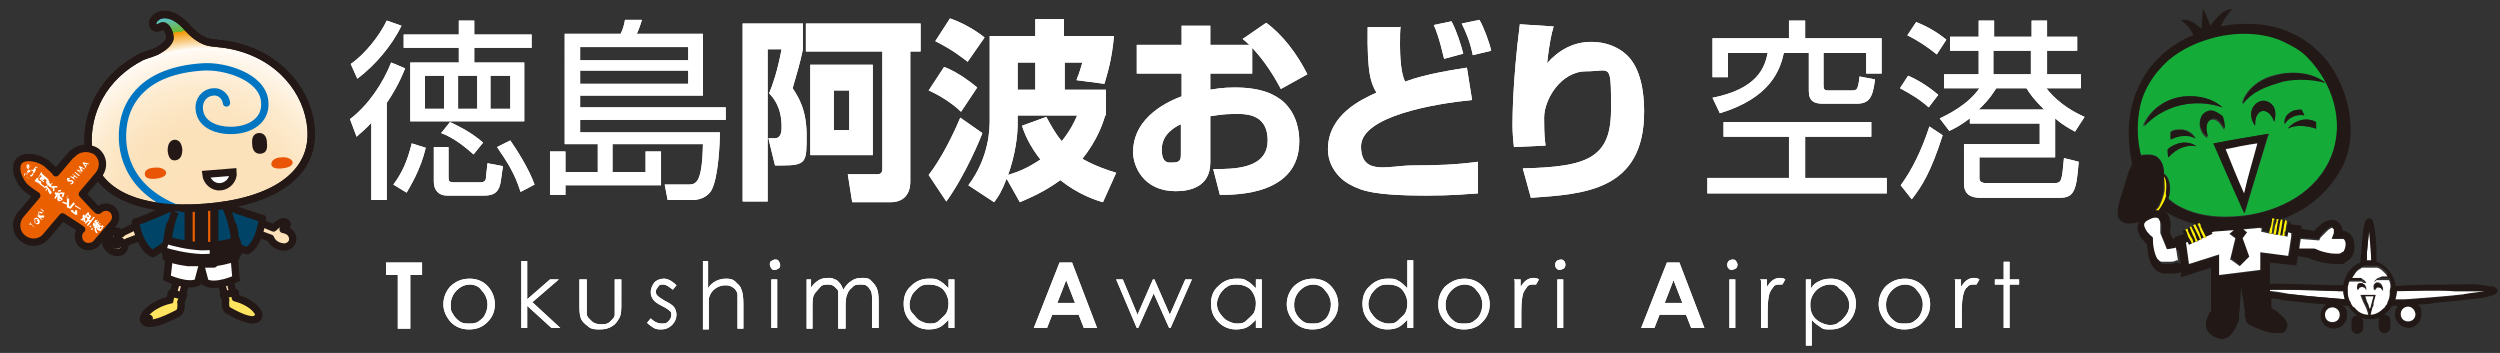 <?xml version="1.0" encoding="UTF-8"?>
<svg id="_レイヤー_1" data-name="レイヤー_1" xmlns="http://www.w3.org/2000/svg" xmlns:xlink="http://www.w3.org/1999/xlink" version="1.1" viewBox="0 0 340 48">
  <rect x="0" y="0" width="340" height="48" fill="#333333" stroke="none"/>
  <!-- Generator: Adobe Illustrator 29.5.1, SVG Export Plug-In . SVG Version: 2.1.0 Build 141)  -->
  <defs>
    <style>
      .st0 {
        fill: #221815;
      }

      .st1, .st2, .st3, .st4, .st5, .st6, .st7, .st8, .st9, .st10, .st11, .st12, .st13, .st14, .st15 {
        stroke: #231815;
      }

      .st1, .st3 {
        fill: #ffe45f;
      }

      .st1, .st5, .st12 {
        stroke-miterlimit: 10;
      }

      .st16 {
        fill: #e95504;
      }

      .st2 {
        fill: #004567;
      }

      .st2, .st3, .st4, .st6, .st7, .st8, .st17, .st9, .st10, .st11, .st13, .st14, .st15 {
        stroke-linecap: round;
      }

      .st2, .st3, .st4, .st6, .st8, .st17, .st9, .st10, .st11, .st18, .st13, .st14, .st15 {
        stroke-linejoin: round;
      }

      .st19 {
        fill: #14ab39;
      }

      .st20 {
        isolation: isolate;
      }

      .st4 {
        fill: #a97433;
        stroke-width: 1px;
      }

      .st5, .st8, .st17, .st11, .st18 {
        fill: none;
      }

      .st6 {
        fill: #ea6000;
      }

      .st7, .st21, .st12, .st14 {
        fill: #fff;
      }

      .st22, .st10 {
        fill: #231815;
      }

      .st17 {
        stroke: #0075c1;
      }

      .st9 {
        fill: url(#_名称未設定グラデーション);
      }

      .st11 {
        stroke-width: 1px;
      }

      .st18 {
        stroke: #fff;
        stroke-dasharray: 5.8;
        stroke-width: .5px;
      }

      .st23 {
        fill: #fff100;
      }

      .st13 {
        fill: #f9cd9c;
      }

      .st14 {
        stroke-width: 1.9px;
      }

      .st15 {
        fill: #fce1b9;
      }
    </style>
    <radialGradient id="_名称未設定グラデーション" data-name="名称未設定グラデーション" cx="391.6" cy="1204.2" fx="391.6" fy="1204.2" r="26.5" gradientTransform="translate(323.8 -1203.3) rotate(175.5) scale(1 -1)" gradientUnits="userSpaceOnUse">
      <stop offset="0" stop-color="#fce1b9"/>
      <stop offset=".4" stop-color="#fce2bb"/>
      <stop offset=".5" stop-color="#fce5c2"/>
      <stop offset=".6" stop-color="#fdeacd"/>
      <stop offset=".7" stop-color="#fef1de"/>
      <stop offset=".8" stop-color="#fffaf4"/>
      <stop offset=".8" stop-color="#fff"/>
      <stop offset=".9" stop-color="#f29600"/>
      <stop offset=".9" stop-color="#fff000"/>
      <stop offset=".9" stop-color="#6fb92c"/>
      <stop offset="1" stop-color="#54c2f0"/>
      <stop offset="1" stop-color="#914897"/>
    </radialGradient>
  </defs>
  <g>
    <path class="st15" d="M15.5,31.9s-.4-.1-.6.4c-.3.5,0,1.4.9,1.4.9,0,1,0,1.5-.8l2.4-.9-.7-1.5-2.3,1.1-1.2.3Z"/>
    <g>
      <polygon class="st15" points="23.5 40.1 24.5 36.5 25.7 36.8 24.7 40.5 23.5 40.1"/>
      <g>
        <path class="st1" d="M23.3,39.9s1.2.2,1.6.4l-.3.8s.2,1.2-.4,1.5c-2.1,1.1-4,1.8-4.6,1.1-.5-.7,1-2.3,3.5-2.9l.2-.9Z"/>
        <path class="st11" d="M20.1,43.8c-.1-.3.2-.5.2-.5"/>
      </g>
    </g>
    <g>
      <polygon class="st15" points="31.7 39.9 30.9 36.7 29.7 37 30.6 40.3 31.7 39.9"/>
      <g>
        <path class="st3" d="M31.9,39.8s-1.1.2-1.5.3l.3.7s-.2,1.1.3,1.4c1.9,1.1,3.6,1.7,4.1,1,.5-.6-.8-2.1-3.1-2.7v-.7Z"/>
        <path class="st5" d="M34.8,43.4c0-.2-.2-.5-.2-.5"/>
      </g>
    </g>
    <path class="st15" d="M33.8,29.6l3.4,1.4s.6-.6,1.1-.8c.4-.2,1.1.2.6.6-.3.2-.4.4-.4.4,0,0,.9.1,1.2.8.3.7,0,1.4-.9,1.6-.9,0-1.7-.4-2-1.2l-3.5-1.3.5-1.5Z"/>
    <path class="st2" d="M29.7,27.7s5.4,1.9,6,2c0,0-.4,3.6-2.1,4.4,0,0-3.3-1.1-4.2-2.4-1.2-1.6-1-4.1.3-4Z"/>
    <path class="st2" d="M24.3,27.8s-5.2,2.3-5.9,2.4c0,0,.6,3.5,2.4,4.3,0,0,3-2,3.7-2.5.7-.4,1.1-4.4-.2-4.2Z"/>
    <path class="st12" d="M31.8,34.4l.3,3.5s-2.8,1.3-4.2.5l-.5-1.9-.5,1.9c-1.4.7-4.2-.6-4.2-.6l.4-3.5h8.7Z"/>
    <g>
      <path class="st13" d="M31.7,34.2s-2,.7-4.4.7-4.3-.8-4.3-.8c0,0,.3-8.4,4.4-8.4,4.2.1,4.3,8.5,4.3,8.5Z"/>
      <path class="st14" d="M23.5,30.8c-.4,1.8-.5,3.4-.5,3.4,0,0,1.9.7,4.3.8,2.4,0,4.4-.7,4.4-.7,0,0,0-1.6-.4-3.4h-7.8Z"/>
      <path class="st2" d="M22.6,35s1.2.5,3,.7v-9.4c-2.8,2-3,8.7-3,8.7ZM29.2,26.3v9.4c1.7-.2,2.9-.7,2.9-.7,0,0,0-6.6-2.9-8.7Z"/>
      <g>
        <path class="st6" d="M27.8,25.8v10.1c.4,0,.9,0,1.3,0v-9.4c-.3-.3-.7-.5-1.3-.6Z"/>
        <path class="st6" d="M25.6,35.7c.4,0,.9,0,1.4,0v-10.1c-.4.1-.9.2-1.3.5v9.5Z"/>
      </g>
      <path class="st10" d="M27.4,35.1c2.3,0,4.2-.5,5-.7,0-.5,0-.9-.2-1.7h0c0,0-2.2.8-4.7.7-1.3,0-2.5-.2-3.3-.4-.4,0-.8-.2-1-.3-.1,0-.2,0-.3,0h-.1c-.1.8-.2,1.2-.3,1.7.7.3,2.6.8,4.9.8Z"/>
      <path class="st18" d="M22.8,33.5c.7.2,2.5.7,4.6.8,2.1,0,3.9-.4,4.6-.7"/>
    </g>
    <g>
      <path class="st9" d="M21.6,6.8c-.6.4-1.6.6-2.3.9-5.3,2.7-7.6,7.6-7.3,12.2.5,6.4,6.9,9,15.9,8.3,9-.7,14.9-4.3,14.4-10.7-.4-5-4.2-9.9-10.7-11.3-.9-.2-2.1-.3-2.9-.4s-1.9-.6-3.1-1.9c-2-2.4-3.9-2.2-4.6-1.3-.6.7,0,1.6.9,1,.7-.4,1.3,1,1.2,1.7-.2.6-.8,1.1-1.5,1.5Z"/>
      <path class="st17" d="M30.8,14c-.1-.9-.9-1.6-1.8-1.5-1.2.1-2,1.1-1.9,2.3.1,1.8,1.7,2.7,3.5,2.9,2.8.3,5.7-1,5.4-3.9-.3-3.4-5.5-4.9-8.4-4.7-8,.5-10.3,4.7-10.8,7.7-.6,3.5.4,8.9,7.4,11.6"/>
      <g>
        <path class="st22" d="M34.3,19.6c0,.9.5,1.4,1.2,1.3s.9-.6.8-1.5c0-.9-.5-1.4-1.2-1.3-.6.1-.9.6-.8,1.5Z"/>
        <path class="st22" d="M24.8,20.3c0,.9-.3,1.4-.9,1.5-.7.1-1-.4-1.1-1.3,0-.9.3-1.4.9-1.5.7,0,1,.5,1.1,1.3Z"/>
      </g>
      <path class="st7" d="M28,23.7c.1,1,1,1.8,2,1.7,1-.1,1.8-1,1.7-2l-3.7.3Z"/>
      <g>
        <path class="st16" d="M36.9,22.3c0,.5.6.7,1.5.6s1.4-.4,1.4-.8-.7-.8-1.5-.7c-.8,0-1.4.4-1.4.9Z"/>
        <path class="st16" d="M19.7,23.7c0,.5.6.7,1.5.6s1.4-.4,1.4-.8-.7-.8-1.5-.7c-.9,0-1.5.4-1.4.9Z"/>
      </g>
      <path class="st8" d="M21.6,6.8c-.6.4-1.6.6-2.3.9-5.3,2.7-7.6,7.6-7.3,12.2.5,6.4,6.9,9,15.9,8.3,9-.7,14.9-4.3,14.4-10.7-.4-5-4.2-9.9-10.7-11.3-.9-.2-2.1-.3-2.9-.4s-1.9-.6-3.1-1.9c-2-2.4-3.9-2.2-4.6-1.3-.6.7,0,1.6.9,1,.7-.4,1.3,1,1.2,1.7-.2.6-.8,1.1-1.5,1.5Z"/>
    </g>
    <g>
      <g>
        <rect class="st4" x="14.8" y="31.1" width=".7" height="3.1" transform="translate(-19.5 23) rotate(-49.5)"/>
        <path class="st6" d="M9.8,20.9l-2.2,2.6c0-.2-1-1-1.2-1.2-.9-.8-3-1.3-3.8-.4s0,2.9,1,3.7c.2.2,1.2.9,1.4,1l-2.2,2.6c-.8,1-.7,2.4.3,3.2,1,.8,2.4.7,3.2-.3l2.2-2.6,2.6,1.7h-.1c-.5.7-.4,1.5.1,2,.6.5,1.4.4,1.9,0l2.4-2.8c.5-.6.4-1.4-.1-1.9-.6-.5-1.4-.4-1.9.1h-.1c0,.1-2.1-2.2-2.1-2.2l2.2-2.6c.8-1,.7-2.4-.3-3.2-1.1-.7-2.5-.5-3.3.4Z"/>
        <g>
          <path class="st21" d="M3.9,30.6l.3-.4h0c0,.1,0,.2,0,.2l.5.5h0c0,.1-.5-.4-.5-.4h0c0,.1-.2.1-.2,0Z"/>
          <path class="st21" d="M4.6,29.8c0-.1.2-.1.3-.2,0,0,.2,0,.3.1,0,.1.2.2.2.3s0,.2,0,.3c0,.1-.2.2-.3.2s-.2,0-.3-.1q0-.1,0-.2v-.2c0,0,0-.2,0-.2ZM4.7,29.9q0,.1,0,.2t0,.2c0,.1.2.1.2.1q0,0,.2-.1t0-.2,0-.2-.2-.1-.2.1Z"/>
          <path class="st21" d="M5,29.3h0c0-.1.2.1.2.1v-.6c0,0,.2.5.2.5h.6c0,.1,0,.3,0,.3h-.5l.3.3h-.1c0,.1-.7-.6-.7-.6Z"/>
          <path class="st21" d="M5.5,28.8h0c0-.1.4.2.4.2h0q0,.1,0,.1h0v-.2h0c0-.1-.4-.5-.4-.5h0c0-.1.4.2.4.2h0v.2h0c0,.1,0,.2,0,.2h-.2c0,.1,0,0-.2,0l-.4-.2Z"/>
          <path class="st21" d="M9.5,24.2v.2h-.2c0,.1.1.1.2.1h.3s.1,0,.1.1c.1,0,.1.1.1.2s0,.1-.1.2h-.1q-.1.1-.2.1v-.2h.2v-.2h-.5q-.1,0-.1-.1s-.1-.1-.1-.2,0-.1.1-.2h.3Z"/>
          <path class="st21" d="M9.5,24h.1c0-.1.3.1.3.1l.2-.2-.3-.2h.1c0-.1.7.5.7.5h-.1c0,.1-.3-.2-.3-.2l-.2.2.3.2h-.1c0,.1-.7-.4-.7-.4Z"/>
          <path class="st21" d="M10.1,23.4h.1c0-.1.7.5.7.5h-.2c0,.1-.6-.5-.6-.5Z"/>
          <path class="st21" d="M10.3,23.1h.1c0-.1.6.1.6.1l-.3-.6h.1c0-.1.8.4.8.4h-.1c0,.1-.5-.2-.5-.2l.3.5h-.1c0,.1-.5-.1-.5-.1l.4.4h0c0,.1-.7-.5-.7-.5Z"/>
          <path class="st21" d="M11.2,22.1h.1c0-.1.9.2.9.2h-.1c0,.1-.2,0-.2,0l-.2.3v.2c.1,0,0,.1,0,.1l-.5-.8ZM11.4,22.2l.2.3.2-.2h-.4Z"/>
        </g>
        <g>
          <path class="st21" d="M5.5,23.4h.2c0,.1,0,.2,0,.2l.9.8v.2l-.3.2v-.2c0,0,0-.1,0-.1l-.8-.7-.3.5h0c0,0,0,.2,0,.2l.4.2h0v.3h0l.4.3v.2c0,0-1.1-.8-1.1-.8h-.2c0-.1.3-.5.3-.5h.2l.4-.8ZM4.9,24.5l.2.2-.2-.2h0ZM5.4,25h0c0-.1-.4-.2-.4-.2l.4.2ZM6,24.4l-.2.2h.2c0,.1,0,.2,0,.2l-.6-.4v-.2c0,0,.4.3.4.3h0c0-.1-.2-.2-.2-.2h0c0,.1-.2,0-.2,0l.2-.3h.2l.3.4Z"/>
          <path class="st21" d="M6.3,25.3v.2c0,0-.3.1-.3.1v-.2c0,0,.3-.1.3-.1ZM6.4,25.6v.2c0,0-.2.2-.2.2v-.2c0,0,.2-.2.2-.2ZM7.8,25.3v.2h-.4c0,.1,0,.5,0,.5h-.2v-.4h-.3v-.2h0c0,.1-.2,0-.2,0h0c0-.1-.2-.2-.2-.2h0c0,.1-.2,0-.2,0l.8,1h-.2c0,.1-.8-.9-.8-.9h.2c0-.1.2-.3.2-.3h-.2c0-.1,0-.3,0-.3h0c0,.1.2-.1.2-.1h.2v.3h.3v.4h.6ZM6.5,25.9h.2c0-.1.3.5.3.5h-.2c0,.1-.3-.5-.3-.5ZM6.8,25h.2c0,.1.2-.1.2-.1h-.4c0,.1,0,0,0,0h0ZM6.9,25.5h.2v-.2l-.2.2Z"/>
          <path class="st21" d="M8.1,26.2h.1c0-.1.6,0,.6,0l-.2.6h-.2c0-.1.1-.4.1-.4h-.3c0-.1-.1.2-.1.2l.4.4v.2l-.5.2-.2-.2v-.4c0,0,0-.2,0-.2l-.2.4h-.2c0-.1.2-.5.2-.5l-.2-.2.2-.2.2.2v-.2c0,0,.3.2.3.2v.2c0,0,0,.1,0,.1v-.4ZM8.3,25.8v.2c0,0-.4.1-.4.1v-.2c0,0,.4-.1.4-.1ZM8.1,27.2h.2c0-.1-.2-.2-.2-.2v.2Z"/>
          <path class="st21" d="M8.5,27.6v-.2c.1,0,.6.2.6.2v.2c-.1,0-.6-.2-.6-.2ZM9,26.9h0c0-.1.2-.1.2-.1h0c0,.1-.2.1-.2.1ZM9.5,28.1l.5-.6.2.2-.6.7-.5-.2v-1.2h.3v1c-.1,0,.1.1.1.1ZM9.1,26.7h0c0-.1.2-.1.2-.1h0c0,.1-.2.1-.2.1Z"/>
          <path class="st21" d="M10.3,28.6h.2v.6h-.2c0,.1-.7-.5-.7-.5l.2-.2.4.4v-.3ZM10.2,28.1v-.2c.1,0,.8.5.8.5v.8c.1,0,0,0,0,0v-.7c-.1,0-.7-.4-.7-.4Z"/>
          <path class="st21" d="M11.1,29.7l.3.3h-.2c0,.1-.3-.2-.3-.2h.2ZM11.3,29.9h-.2c0-.1.2-.4.2-.4h-.1c0-.1.1-.3.1-.3h.2v.2l.4-.5h.2v.3h.1l.2.2-.3.4h-.2l-.2-.2v-.2c.1,0,.3.1.3.1h.1c0-.1-.1-.2-.1-.2v-.2c.1,0,0,.1,0,.1h0c0-.1-.6.7-.6.7ZM11.4,30.2v-.5h.2v.5h-.2ZM12.3,30l.4-.5h.2c0,.1-.9,1.2-.9,1.2h-.2c0-.1.4-.6.4-.6h-.2l-.3.3h-.2c0-.1.7-1,.7-1h.2c0,.1-.3.5-.3.5h.2Z"/>
          <path class="st21" d="M12.4,30.7v.2c.1,0-.2,0-.2,0v-.2c-.1,0,.2,0,.2,0ZM12.6,31v.2c.1,0-.2.1-.2.1v-.2c-.1,0,.2-.1.2-.1ZM13.7,30.8l-.2.3h.1c0,.1.3-.2.3-.2h-.2c0-.1.2-.3.2-.3l.2.2-.4.6h-.2l-.3-.2v-.2h.2c0-.1-.1-.2-.1-.2v.2h-.2v.3h0l.2.4h-.2c0,.1-.3-.5-.3-.5h.1v-.4.2h-.2l.2-.2h-.1c0-.1-.1,0-.1,0h-.1c0-.1.1-.2.1-.2h-.1c0-.1.1-.3.1-.3h.1c0,.1.1-.1.1-.1h-.1c0-.1.2-.3.2-.3h.1c0,.1.1,0,.1,0h.1c0,.1-.2.3-.2.3h.1c0,.1.2-.1.2-.1h.1c0,.1-.2.3-.2.3h.4c0-.1,0,.1,0,.1h-.3l.4.3ZM12.8,30.5h.2c0-.1-.1-.2-.1-.2v.2ZM13.1,30.8l.2-.2h-.1c0-.1,0,.2,0,.2h0Z"/>
        </g>
      </g>
      <g>
        <path class="st21" d="M3.4,23.6v.3h-.1v-.3h.1ZM3.6,23.8v.2h0l.4.3h0c0,.1-.3-.2-.3-.2h-.1v-.4c0,0,0,0,0,0h0c0-.1.2,0,.2,0h0c0-.1,0-.2,0-.2h0c0-.1-.1-.1-.1-.1v.3h-.2c0-.1.2-.3.2-.3h0c0-.1,0-.2,0-.2h0c0,.1.2-.1.2-.1h.1c0,.1-.2.3-.2.3h0v-.2h.2l.2.2h-.3c0,.1,0,.1,0,.1h0c0,.1-.2.1-.2.1h0c0-.1-.3,0-.3,0h0ZM3.8,23.6h0ZM4.4,23.5h0c0,.1,0,.1,0,.1h.2c0,.1-.3.4-.3.4h-.2c0-.1,0,.1,0,.1h0c0,.1,0-.1,0-.1h0v-.2h.2c0,.1,0,0,0,0h0,0c0-.1,0-.1,0-.1h0c0-.1.2-.2.2-.2ZM4,23.5h0Z"/>
        <path class="st21" d="M4.5,23.1l.4-.5h0l.2.3h0c0,.1,0,.1,0,.1h0c0-.1,0-.1,0-.1v-.2c0,0-.4.3-.4.3h0c0,.1,0,0,0,0h0,0c0-.1.2,0,.2,0h0c0,.1-.2.5-.2.5h-.2c0-.1,0-.2,0-.2h0c0,.1,0,0,0,0l-.4-.2v.2l-.5-.5h0c0-.1,0,0,0,0l.2-.3h0l-.2.3h0l.2-.3h0c0-.1-.2.2-.2.2h0c0-.1,0-.2,0-.2h0c0-.1,0,0,0,0l.2-.2h0l.2.2-.2.5h0l.4-.6h0c0,.1-.4.7-.4.7h0Z"/>
      </g>
    </g>
    <path class="st15" d="M14.7,33.7c-.7-.8-.1-1.4.5-1.4s1.9.7,1.7,1.4c-.2.8-1.5.9-2.2,0Z"/>
    <path class="st15" d="M16.5,31.8s-.7-.8-1.4-.1c-.6.5.2,1.9.9,1.6.6-.3-.1-1-.1-1"/>
  </g>
  <g>
    <path class="st19" d="M292.2,21c.4,0,.7.1,1,.2.3.2.5.4.7.7.3.5.4,1.1.4,1.7.8.5,1.1,2,.6,3.4.3.2.6.5.9.7,2.7,1.7,6.1,2,9.4,1.6,4.8-.6,9.9-3.1,11.9-8.2,1.9-4.8.1-10-3.4-13.5-.9-.9-1.9-1.4-2.9-1.9-2.8-1.4-6.6-1.5-9.6-.7-2.3.6-4.4,1.6-6.3,3.1-2.1,1.9-3.7,4.3-4,7.1-.4,2-.3,4,.2,5.9.3-.1.7-.1,1.1-.1M294.9,21.4c-.1-.3-.1-.7-.1-1.1,1-.9,2.8-1.3,3.9-.4-1.5-.3-2.8.4-3.8,1.5M295.2,18.9v-1c.3-.2.6-.3,1-.3,1-.1,1.9.3,2.4,1.2-1-.6-2.5-.4-3.4,0M308.5,18.4c-1.1,3.5-2.2,7.1-3.2,10.6-1.5-3.1-2.8-6.4-4.2-9.5h.1c2.5-.5,5-.9,7.4-1.3v.2h0ZM309.3,16.6c-.1-.6-.6-1.4-1.3-1.5-.4-.1-.8.2-1,.5-.3.4-.3,1-.3,1.5-.5-.7-.7-1.8-.3-2.5.3-.5.8-.8,1.4-.9.6,0,1.1.4,1.4.8.4.6.3,1.4,0,2.1M311.2,15.5c.5-.4,1.1-.6,1.8-.6l.4.7h0c-1.1,0-2.1.3-2.6,1.2,0-.5,0-1,.4-1.3M311.1,17.5c.9-1.1,2.4-1.6,3.7-1h.1c0,.1.1,1,.1,1-1.2-.4-2.7-.6-3.9,0M309,10.3c2.3-.7,5.3-.6,7.2.9-1.7-.5-3.9-.6-5.8-.2-2,.6-4.1,1.3-5.5,3.1.4-1.8,2.3-3.3,4.1-3.8M302.5,17.7c-.3-.5-.7-1.2-1.3-1.4-.3-.1-.6,0-.8.2-.6.6-.4,1.6-.2,2.3-.8-.5-1.2-1.5-1-2.5.2-.6.7-1.1,1.3-1.1s1.2.4,1.6.9c.3.4.4.9.4,1.6M297.3,13.1c1.9-.1,3.6.4,4.9,1.5-3.8-1.3-8-.3-10.8,2.6.9-2.4,3.4-4,5.9-4.1"/>
    <path class="st0" d="M310.5,11.1c1.9-.4,4-.3,5.8.2-1.9-1.5-4.9-1.7-7.2-.9-1.8.4-3.7,1.9-4.1,3.8,1.4-1.9,3.5-2.5,5.5-3.1"/>
    <path class="st0" d="M302.3,14.6c-1.4-1.2-3.1-1.6-4.9-1.5-2.5.1-5,1.7-5.8,4.1,2.7-2.9,6.9-3.9,10.7-2.6"/>
    <path class="st0" d="M307.8,13.7c-.6,0-1.1.4-1.4.9-.5.8-.2,1.9.3,2.5,0-.5,0-1,.3-1.5.2-.4.6-.6,1-.5.7.2,1.1.9,1.3,1.5.2-.7.2-1.5-.1-2.1-.3-.5-.8-.8-1.4-.8"/>
    <path class="st0" d="M313.4,15.7h0l-.4-.8c-.7,0-1.3.1-1.8.6-.4.3-.6.9-.5,1.4.6-1,1.6-1.4,2.7-1.2"/>
    <path class="st0" d="M300.6,15c-.6.1-1.2.5-1.3,1.1-.3,1,.2,2,1,2.5-.2-.7-.4-1.7.2-2.3.2-.2.5-.2.8-.2.6.2,1,.9,1.3,1.4,0-.6-.1-1.2-.3-1.7-.5-.4-1.1-.8-1.7-.8"/>
    <path class="st0" d="M314.8,16.5c-1.4-.6-2.8,0-3.7,1,1.1-.6,2.7-.4,3.9,0v-.9c-.1,0-.2-.1-.2-.1Z"/>
    <path class="st0" d="M296.2,17.7c-.4,0-.7.1-1,.3v1c.9-.5,2.5-.8,3.4-.1-.6-.9-1.5-1.3-2.4-1.2"/>
    <path class="st0" d="M301,19.5c1.4,3.2,2.8,6.4,4.2,9.5,1.1-3.5,2.2-7.1,3.2-10.6v-.2c-2.3.4-4.8.8-7.4,1.3h0ZM307,19.5c-.6,2.3-1.3,4.5-1.9,6.7-.8-2-1.7-4-2.5-6,1.5-.2,2.9-.4,4.4-.7"/>
    <path class="st0" d="M294.8,20.3c0,.4,0,.8.1,1.1,1-1.1,2.3-1.8,3.8-1.5-1.2-.9-2.9-.5-3.9.4"/>
    <path class="st21" d="M307,19.5c-1.5.2-2.9.5-4.3.8.8,2,1.6,4,2.5,6,.5-2.3,1.2-4.5,1.8-6.8"/>
    <path class="st21" d="M322.5,35.4c0-1.4-.1-3.1-.3-4.1h0c-.1.9-.2,2-.3,3.1,0,.4,0,.7-.1,1.1h.4c0,0,.2,0,.3,0"/>
    <path class="st21" d="M318.1,39.6c-2.4,0-5.3-.2-7.7-.2h-1.7v.2c.8,0,1.7.2,2.8.4,2.4.3,5.2.5,7.4.7-.1-.4-.2-.7-.2-1.1-.2,0-.4,0-.6,0"/>
    <path class="st21" d="M333.7,39.5c-2.5,0-5.3,0-7.5,0h-.2c0,.4-.1.8-.2,1.2.4,0,.8,0,1.3,0,2.5-.2,5.7-.4,8.1-.7,1.2,0,2.3-.3,3-.4h-.5c-1.1,0-2.5,0-4,0"/>
    <path class="st0" d="M339.5,39.2c-.1,0-.2-.2-.4-.2-.4,0-1.1-.2-2.1-.3s-2.1,0-3.4,0c-2.6,0-5.5,0-7.8.2-.1-.9-.5-1.6-1-2.2-.4-.5-1-.9-1.6-1.1v-1.2c0-1.1-.1-2.2-.2-3-.1-.4-.1-.8-.2-1,0-.1-.1-.3-.1-.4s-.1-.1-.2-.2-.2-.1-.3-.1-.2.1-.3.1c-.1.1-.2.2-.2.3-.2.4-.3,1.1-.4,2-.1,1.1-.2,2.4-.3,3.6-.5.2-.9.5-1.3.9-.5.6-.9,1.4-1,2.2-2.5,0-5.7-.2-8.3-.2h-1.7v-2.9l3.6.4.2-1.3,1.5.3c.4.2,2,.8,3.6.8s1,0,1.5-.3.9-.7,1-1.3c.1-.3.1-.6.1-.9,0-.5-.1-.9-.3-1.2-.3-.5-.7-.7-1.1-.8h-.2c0-.2-.1-.5-.2-.7-.2-.3-.4-.6-.8-.7-.2-.1-.3-.1-.5-.1-.4,0-.7.2-1,.3-.6.4-1.1.9-1.4,1.2l-1.7-.3v-.4c.1,0-1.5-.2-1.5-.2v-.3c.1,0-.5-.1-.5-.1h.2v.3c-.1,0-.2.5-.2.5h0c0,.1-.1.6-.1.6h0c0,.1-.1.6-.1.6h.5c0,0,.1-.4.1-.4h.4c0,.1-.1.6-.1.6l-.2,1.3v.6c-.1,0-.2.6-.2.6h0c0,0-3.9-.4-3.9-.4v2.4l-5.6.7h0v-2.8l-4.1,1.3-.4-2.9h.3c0,0,.2.3.2.3l.4-.2h0l-.2-.4-.3-.6-.3-.6-.2-.4-.4.2.2.4-1.3.5v.2h-.2l-.4-.9c0-.2.1-.6.1-.9s0-.9-.3-1.4c-.1-.2-.3-.5-.6-.6,0,0-.1,0-.1-.1h0c1.4.9,2.9,1.5,4.5,1.9h-.2c0,.1.2.5.2.5l.3.6.3.6v.3c.1,0,.4,0,.4,0v-.3c-.1,0-.4-.6-.4-.6l-.3-.6-.2-.4h0c0-.1.1-.1.1-.1h.2c0-.1.1.1.1.1v.2c.1,0,.4.6.4.6l.3.6v.3c.1,0,1.1-.5,1.1-.5v-.2c-.1,0,.1-.1.1-.1l2.7-.2-.5.5.8.6-.7,2.8h.2c0,0,.7.6.7.6l.4.3.4-.4.8-.8h.1c0,0-1-2.6-1-2.6l.7-.8-.6-.4,2.3-.2h.3v.5c-.1,0,1.2.2,1.2.2h-.2v-.5c.1,0,.2-.6.2-.6v-.3h.1v-.3h.4v1h-.1v.6c-.1,0-.1.3-.1.3v.2h.3v-.5c.1,0,.2-.6.2-.6h0v-.6c.1,0,.2-.3.2-.3h-.1c3.6-1.2,6.7-3.5,8.7-7.2,2.4-4.6.9-10.7-2-14.5-3.1-3.8-7.4-5.4-12.3-5-.8,0-1.5.2-2.2.3.4-.9,1-1.7,1.6-2.4-1.3.1-2.2,1.3-3,2.3-.3-.8-.6-1.6-1-2.3l-.2,2.7c-.6-.5-1.2-1-2-1.2-.3,0-.6,0-.8,0,.4.4.9.7,1.2,1.2.2.3.4.6.5.9-2.8,1-5.7,3.5-7.1,6.3-1.1,2-1.6,4.2-1.7,6.6,0,1.6.1,3.1.5,4.6-.1.1-.2.3-.2.4-.3.6-.5,1.2-.7,2-.2.7-.5,1.5-.7,2.2s-.4,1.4-.4,2,.1.8.4,1.1c.3.3.7.4,1.1.4h0c.5,0,1-.1,1.4-.2-.1.2-.2.5-.2.7,0,.8.4,1.4.8,1.8.2.2.4.4.5.5,0,.4.1,1,.2,1.7.1.5.3,1,.6,1.4.3.4.8.8,1.4.9.4,0,.7,0,1,0,.5,0,1,0,1.4-.2v.7c.1,0,4.1-1.3,4.1-1.3v6c-.2,0-.3.2-.3.4-.2.3-.4.8-.4,1.3s.1.7.3,1c.2.3.6.6,1,.8.3,0,.5.2.8.2h0c.6,0,1.1-.3,1.4-.7.5-.6.8-1.3,1-1.9h0v-.9c.1,0,.1-.7.1-.7l.2-2.8.5,3.2v.8c.1,0,.2.8.2.8.1,0,.2,0,.3.2.6.3,1.2.6,1.8.8.6.2,1.2.4,1.9.4s.4,0,.6,0,.5,0,.7-.3.3-.5.3-.7c0-.5-.3-.8-.5-1.1-.4-.4-.9-.8-1.3-1.1-.2,0-.3-.2-.4-.3v-1.2c.4,0,.9,0,1.4.2,1.8.2,4.1.5,6.1.6-.5.3-.8.9-.8,1.5,0,1,.8,1.8,1.8,1.8s1.8-.8,1.8-1.8-.2-1-.6-1.3c.3,0,.6,0,.8,0,.1.2.3.5.5.7s.4.4.7.6h0c-.5,0-.8.4-.8.8v.9c0,.5.4.8.8.8s.8-.4.8-.8v-.9c0-.2-.1-.3-.2-.5.4.2.8.2,1.2.2h0c.5,0,.9,0,1.3-.3-.1,0-.2.3-.2.5v.9c0,.5.4.8.8.8s.8-.4.8-.8v-.9c0-.5-.4-.8-.8-.8h-.1c.3-.2.5-.4.7-.6.2-.2.3-.4.4-.6h.8c-.2.3-.4.7-.4,1.1,0,1,.8,1.8,1.8,1.9,1,0,1.8-.8,1.8-1.9s-.2-1-.5-1.3c.7,0,1.5,0,2.2-.2,2.1-.2,4.2-.4,5.8-.6s1.5-.2,1.9-.4c.2,0,.4,0,.6-.2.1,0,.2,0,.2-.2.1,0,.2-.2.2-.4,0,0,0,0-.2-.1M312.8,32.3l2.5.2.2-.3h0c.1-.2.4-.6.8-.9.2-.2.4-.3.5-.4.2-.1.3-.1.3-.1h0c.1.1.2.1.2.2v.4h0c0,.1-.3,1-.3,1h1c.1,0,.4,0,.6,0,.1,0,.2,0,.3.2.1,0,.1.2.1.5s0,.4-.1.6c-.1.3-.2.4-.4.5-.2,0-.5.2-.9.2-.7,0-1.5-.2-2.1-.4-.3,0-.6-.2-.8-.3-.1,0-.2,0-.2,0h-.2l-1.7-.2.2-1.1ZM293.7,28.1c-.1.1-.2.2-.2.3h-.1c0,.1-.4.2-.4.2l.2-.2c.1-.1.2-.2.3-.4.2-.3.5-.9.6-1.6.1-.3.1-.5.1-.9.1-.9,0-1.4-.1-1.5h0c0,.1.3.6.3,1.8s-.1.6-.1.8c0,.7-.3,1.2-.6,1.5M290.9,15.3c.4-2.8,1.9-5.2,4-7.1,1.9-1.6,4-2.5,6.3-3.1,3.1-.8,6.9-.7,9.6.7,1,.5,2,1,2.9,1.9,3.5,3.5,5.2,8.7,3.4,13.5-2,5.1-7.1,7.5-11.9,8.2-3.3.4-6.7.1-9.4-1.6-.3-.2-.6-.4-.9-.7.4-1.5.1-2.9-.6-3.4,0-.6-.1-1.2-.4-1.7-.2-.3-.4-.5-.7-.7-.3-.2-.7-.2-1-.2s-.7,0-1,.1c-.5-1.9-.6-3.9-.3-5.9M296.2,35.7c-.3,0-.7.2-1.2.2s-.5,0-.8,0c-.2,0-.4-.2-.6-.4-.3-.4-.5-1-.5-1.5-.1-.6-.1-1-.1-1.1h0v-.3l-.2-.2h0s-.3-.3-.6-.6c-.3-.3-.5-.7-.4-.9,0-.1,0-.2.1-.3.1-.1.3-.3.7-.5.4-.1.6-.2.8-.2h0c.1,0,.2,0,.3.1.1,0,.1.1.2.3.1.2.1.4.1.6v.8h0v.3l.9,2.2,1.2-.2h.2l.3,1.9c-.3-.2-.3-.1-.4-.1M317.2,43.9c-.5,0-1-.4-1-1s.4-1,1-1,1,.4,1,1-.5,1-1,1M311.5,40c-1,0-2-.2-2.8-.4v-.2h1.7c2.4,0,5.3,0,7.7.2h.6c0,.4.1.8.2,1.1-2.2-.2-5-.4-7.4-.7M321.9,34.4c.1-1.1.2-2.2.3-3h0c.1,1,.2,2.6.3,4h-.6c0-.3,0-.7,0-1M322.3,42v-.2c-.1,0-.3-.4-.3-.4l-.2-.4-.3-.7h1.1l-.2.7v.4c-.1,0-.2.4-.2.4v.2ZM325.1,39.7c0,.4-.1.9-.3,1.2-.1,0-.1.3-.2.4-.1,0-.2.3-.3.4h0c-.5.5-1.1.9-1.8.9l.2-.8v-.4c.1,0,.2-.4.2-.4l.3-1.1h-2.1l.4,1,.2.4.2.4.3.9c-.7,0-1.4-.4-1.9-.9h-.1c-.1-.2-.2-.4-.3-.5-.1,0-.1-.3-.2-.4-.1-.4-.2-.7-.3-1.2v-.8c0-.2.1-.5.2-.7.2,0,.6,0,1,0h.3c.1,0,.3,0,.4,0,.2,0,.3,0,.4.2h.1c.1,0,.1,0,.1,0h0c0,0-.1-.2-.1-.3-.1,0-.2-.2-.4-.3-.1,0-.2,0-.4-.2h-.3c-.3,0-.5,0-.7,0,.1-.2.2-.4.4-.6.2-.2.4-.4.7-.6.1,0,.3,0,.4-.2.1,0,.3,0,.4,0,.2,0,.3,0,.5,0h.2c.1,0,.3,0,.4,0,.1,0,.3,0,.4,0,.4.2.7.4,1,.7.1,0,.3.3.4.5-.2,0-.4,0-.7,0s-.5,0-.6.2c-.2,0-.3.2-.4.3-.2.2-.2.4-.2.4,0,0,.1,0,.2-.2.1,0,.2,0,.4-.2.2,0,.4,0,.6,0,.4,0,.7,0,.9,0,.1.3.2.5.2.8v.6c-.1.2-.1.3-.1.4M327.5,43.8c-.5,0-1-.4-1-1s.4-1,1-1,1,.4,1,1c-.1.5-.5,1-1,1M335.1,40.1c-2.5.3-5.6.5-8.1.7-.5,0-.9,0-1.3,0,.1-.4.2-.8.2-1.2h.2c2.2,0,5.1-.2,7.5,0,1.5,0,2.9,0,3.9,0h.5c-.6.1-1.7.2-2.9.4"/>
    <path class="st21" d="M325.1,38.9c0-.3-.1-.6-.2-.8-.2,0-.5,0-.9,0s-.5,0-.6,0c-.2,0-.3,0-.4.2-.2,0-.2.2-.2.2l.2-.4c.1,0,.2-.2.4-.3.2,0,.4-.2.6-.2.3,0,.5,0,.7,0-.1-.2-.2-.3-.4-.5-.3-.3-.6-.6-1-.7-.1,0-.3,0-.4,0s-.3,0-.4,0h-.2c-.2,0-.3,0-.5,0-.1,0-.3,0-.4,0-.1,0-.3,0-.4.2-.2,0-.5.3-.7.6-.1.2-.3.4-.4.6.2,0,.4,0,.7,0h.3c.2,0,.3,0,.4.2.2,0,.3.2.4.3s.1,0,.1.2h0q0,0-.1,0h-.1c-.1,0-.2,0-.4-.2-.1,0-.3,0-.4,0h-.3c-.4,0-.7,0-1,0-.1.2-.1.5-.2.7v.8c0,.4.1.8.3,1.2.1,0,.1.3.2.4.1.2.2.3.3.4h.1c.5.7,1.2,1,1.9,1l-.3-.9-.2-.4-.2-.4-.4-1h2.1l-.3,1.1v.4c-.1,0-.2.4-.2.4l-.2.8c.7,0,1.3-.4,1.8-.9h0c.1,0,.2-.3.3-.4.1,0,.2-.3.2-.4.2-.4.3-.8.3-1.2v-.4c.1-.4.1-.5.1-.6M321.8,39.3v.2q0,0-.1-.2c0,0-.1-.2-.2-.2h-.1c-.1-.2-.3,0-.4,0-.1,0-.1,0-.2.2,0,0-.1,0-.1.2,0,0-.1-.2-.1-.2v-.4c.1,0,.2-.3.3-.3s.2,0,.3,0h.1c.1,0,.2,0,.3.2h0c.1,0,.1.2.1.2v.2c.1,0,.1,0,.1,0M324,39.6c0,0-.1-.2-.1-.3-.1-.2-.4-.3-.6-.3,0,0-.1,0-.1,0-.1,0-.1,0-.2.2,0,0-.1,0-.1.2,0,0-.1,0-.1-.2v-.4c.1-.2.2-.3.4-.4h.2c.3,0,.4.2.5.3s.1.3.1.4c.1.2,0,.3,0,.4"/>
    <path class="st21" d="M317.2,41.8c-.5,0-1,.4-1,1s.4,1,1,1,1-.4,1-1-.5-1-1-1"/>
    <path class="st21" d="M327.5,41.7c-.5,0-1,.4-1,1s.4,1,1,1,1-.4,1-1c-.1-.6-.5-1-1-1"/>
    <path class="st0" d="M321.7,38.9c0,0-.1-.2-.1-.2h0c-.1,0-.2,0-.3-.2h-.4c-.2,0-.3.2-.3.3s-.1.3,0,.4c0,0,0,.2.1.2,0,0,.1-.2.1-.2,0,0,.1-.2.2-.2.1,0,.3,0,.4,0s.1,0,.1,0c.1,0,.2.2.2.2,0,0,.1,0,.1.2v-.4s0,0-.1,0"/>
    <polygon class="st21" points="322.6 41 322.8 40.3 321.7 40.3 321.9 41 322.1 41.4 322.2 41.8 322.3 42 322.4 41.8 322.5 41.4 322.6 41"/>
    <path class="st0" d="M323.5,38.5h-.2c-.2,0-.4.2-.4.4v.4c0,0,0,.2.1.2,0,0,.1-.2.1-.2.1,0,.1-.2.2-.2,0,0,.1,0,.1,0,.2,0,.4,0,.6.3.1,0,.1.2.1.3v-.3c0,0,0-.3-.1-.4-.1-.2-.3-.3-.5-.4"/>
    <path class="st21" d="M314.4,33.8h0c.1,0,.2,0,.3,0,.2,0,.5.2.8.3.6.2,1.4.4,2.1.4s.7,0,.9-.2c.2,0,.3-.2.4-.5s.1-.5.1-.6c0-.3-.1-.4-.1-.5-.1,0-.1-.2-.2-.2-.2,0-.5,0-.6,0h-1c0,0,.3-.8.3-.8h0v-.5l-.2-.2h0s-.2,0-.3.1c-.2.1-.3.2-.5.4-.3.3-.7.7-.8.8h0c0,0-.2.4-.2.4l-2.5-.2-.2,1.3h1.7Z"/>
    <polygon class="st21" points="310.4 32.1 310.4 32.1 310.4 32 310.1 32 310.1 32 309.8 31.9 309.8 31.9 309.6 31.9 309.5 31.9 309.5 31.9 309.2 31.9 309.2 31.8 309 31.8 308.9 31.8 308.9 31.8 308.8 31.8 307.5 31.5 307.6 31.1 307.3 31 305.1 31.2 305.6 31.6 305 32.4 305.9 34.9 305.8 35 305 35.8 304.6 36.2 304.2 35.9 303.5 35.4 303.3 35.3 304 32.4 303.2 31.8 303.8 31.3 301.1 31.5 300.8 31.6 300.9 31.8 300 32.2 300 32.3 299.8 32.4 299.7 32.3 299.4 32.5 299.5 32.5 299.2 32.6 299.2 32.6 298.3 33 298.3 33 298.1 33.1 297.7 33.3 297.5 32.9 297.3 33 297.7 35.9 301.8 34.6 301.8 35.7 301.8 36.3 301.8 37.4 301.8 37.4 307.4 36.7 307.4 36 307.4 35.4 307.4 34.8 307.4 34.3 311.2 34.8 311.2 34.7 311.3 34.1 311.4 33.5 311.6 32.2 311.6 31.7 311.2 31.6 311.1 32.1 311.1 32.2 310.7 32.1 310.6 32.1 310.4 32.1"/>
    <path class="st21" d="M295.9,33.7l-1.2.2-.9-2.2v-.2h0v-.9c0-.2,0-.5-.1-.6-.1-.2-.1-.3-.2-.3,0,0-.1-.1-.3-.1h0c-.2,0-.4,0-.8.2s-.6.3-.7.5c-.1.1-.1.2-.1.3,0,.2.2.6.4.9.3.3.5.6.6.6h0l.2.2v.3h0c0,0,0,.6.1,1.1.1.6.3,1.2.5,1.5.2.2.4.4.6.4.3,0,.5,0,.8,0,.5,0,.9,0,1.2-.2q.1,0,.2,0l-.3-1.9v.2Z"/>
    <polygon class="st0" points="310.3 30.8 310.3 30.8 310.2 31.4 310.2 31.4 310.1 32 310.4 32 310.5 31.5 310.5 31.4 310.6 30.9 310.6 30.8 310.7 30.3 310.8 29.9 310.4 29.9 310.4 30.2 310.3 30.8"/>
    <polygon class="st0" points="309.7 30.7 309.7 30.7 309.6 31.4 309.6 31.4 309.6 31.4 309.5 31.9 309.6 31.9 309.8 31.9 309.9 31.4 309.9 31.4 310 30.8 310 30.8 310.1 30.2 310.2 29.9 309.9 29.8 309.8 30.1 309.7 30.7"/>
    <polygon class="st23" points="310.6 30.8 310.6 30.9 310.5 31.4 310.5 31.5 310.4 32 310.4 32.1 310.4 32.1 310.6 32.1 310.7 32.1 310.7 32.1 310.7 31.5 310.8 31.5 310.9 30.9 310.9 30.8 311 30.3 311 30 310.9 30 310.8 29.9 310.8 29.9 310.7 30.3 310.6 30.8"/>
    <polygon class="st23" points="310 30.8 310 30.8 309.9 31.4 309.9 31.4 309.8 31.9 309.8 31.9 310.1 32 310.1 32 310.2 31.4 310.2 31.4 310.3 30.8 310.3 30.8 310.4 30.2 310.4 29.9 310.4 29.9 310.2 29.8 310.2 29.9 310.1 30.2 310 30.8"/>
    <polygon class="st23" points="309.4 30.7 309.4 30.7 309.3 31.3 309.2 31.8 309.2 31.9 309.5 31.9 309.5 31.9 309.6 31.4 309.6 31.4 309.6 31.4 309.7 30.7 309.7 30.7 309.8 30.1 309.9 29.8 309.9 29.8 309.6 29.8 309.6 29.8 309.6 30.1 309.4 30.7"/>
    <polygon class="st23" points="308.9 31.8 309 31.5 309 31.3 309.1 30.7 309.1 30.7 309.2 30 309.3 29.9 309.3 29.7 309.3 29.7 309 29.7 309 29.7 309 30 309 30 308.9 30.6 308.7 31.2 308.6 31.7 308.8 31.8 308.9 31.8"/>
    <polygon class="st0" points="298.8 31.7 298.5 31.1 298.3 30.7 298 30.8 298.2 31.2 298.5 31.8 298.7 32.4 298.9 32.8 298.6 32.9 298.5 32.5 298.2 31.9 298 31.4 297.8 30.9 297.5 31.1 297.6 31.5 297.9 32.1 298.2 32.6 298.3 33 299.2 32.6 299.1 32.3 298.8 31.7"/>
    <polygon class="st23" points="298.3 33 298.2 32.6 297.9 32.1 297.6 31.5 297.5 31.1 297.5 31.1 297.2 31.2 297.2 31.2 297.4 31.6 297.6 32.2 297.9 32.7 298.1 33.1 298.1 33.1 298.3 33"/>
    <polygon class="st23" points="298.2 31.9 298.5 32.5 298.6 32.9 298.9 32.8 298.7 32.4 298.5 31.8 298.2 31.2 298 30.8 298 30.8 297.7 30.9 297.8 30.9 298 31.4 298.2 31.9"/>
    <polygon class="st23" points="298.3 30.6 298.3 30.7 298.5 31.1 298.8 31.7 299.1 32.3 299.2 32.6 299.2 32.6 299.5 32.5 299.4 32.5 299.3 32.2 299.1 31.6 298.8 31 298.6 30.6 298.6 30.5 298.3 30.6"/>
    <polygon class="st23" points="300 32.3 300 32.2 299.9 32 299.6 31.4 299.3 30.8 299.3 30.6 299.1 30.3 299 30.4 298.9 30.4 298.9 30.5 298.9 30.5 299.1 30.9 299.3 31.5 299.6 32.1 299.7 32.3 299.8 32.4 300 32.3"/>
    <path class="st23" d="M294.6,25.8c.1-1.2-.2-1.7-.3-1.8h0c0,.1.1.7.1,1.5s-.1.6-.1.9c-.2.7-.4,1.2-.6,1.6-.1.2-.2.3-.3.4l-.2.2h.4q0-.1.1-.2t.2-.3c.2-.3.5-.8.7-1.5-.1-.2,0-.5,0-.8"/>
  </g>
  <g>
    <g class="st20">
      <path class="st21" d="M47.6,16.2c2.5-1.9,4.5-4.9,5.6-7.7l1.9.8c-.9,2.2-1.7,3.5-2.5,4.7v13.2h-2.1v-10.5c-.8.9-1.5,1.4-2,1.9l-.9-2.4ZM54.6,3.5c-1.3,2.7-3.6,5.4-6,7.2l-.9-2c1.9-1.3,3.9-3.8,4.9-5.9l2,.7ZM53.5,25.1c1.2-1.6,1.9-3.2,2.5-5.6l1.9.6c-.7,3-2.1,5.2-2.6,6.1l-1.8-1.1ZM64.5,2.8v1.9h7.8v1.8h-7.8v2h6.8v8h-15.5v-8h6.6v-2h-7.5v-1.8h7.5v-1.9h2.1ZM60.4,10.3h-2.6v4.5h2.6v-4.5ZM61,20v4c0,.6,0,.8.8.8h3.4c.7,0,.9-.2.9-.8l.2-1.8,2.1.4-.3,2.1c-.2,1.2-.7,1.9-2.2,1.9h-5.1c-1.2,0-1.8-.8-1.8-1.9v-4.7h2ZM61.2,16.6c.6.3,2.7,1.2,4.5,2.8l-1.3,1.6c-1-.9-2.7-2.3-4.4-2.9l1.2-1.5ZM64.9,10.3h-2.6v4.5h2.6v-4.5ZM69.4,10.3h-2.7v4.5h2.7v-4.5ZM70.8,26.1c-.8-2.5-1.7-3.9-3.2-6.1l1.8-.9c.9,1.3,2.5,3.8,3.3,6l-1.9,1Z"/>
      <path class="st21" d="M98.7,16.3h-19.8v1.7h19c0,1.6-.2,6-1.1,7.8-.6,1.1-1.8,1.4-2.6,1.4h-3.4l-.4-2.1h3.1c1.1,0,2,0,2.1-5.5h-12.3v3.8h4.5v-2.8h2.1v4.6h-13v1.3h-2.1v-5.9h2.1v2.8h4.4v-3.8h-4.5V4.6h7.6c.3-.5.5-1.3.6-1.9h2.3c-.2.7-.5,1.5-.7,1.9h9v8.4h-16.7v1.6h19.8v1.7ZM93.5,6.4h-14.6v1.8h14.7v-1.8h0ZM93.5,9.6h-14.6v1.8h14.7v-1.8h0Z"/>
    </g>
    <g class="st20">
      <path class="st21" d="M100.9,3.2h8.3v3.5c-.5,2.3-.7,2.8-1.4,5.3.7,1.1,1.9,2.8,1.9,6.4s0,4.1-3.3,4.1h-1l-.9-3.7h.9c.9,0,.9-1.1.9-1.6,0-2.8-1.3-4.1-1.7-4.5.5-1.2,1.1-2.9,1.7-6h-1.9v20.7h-3.4V3.2h0ZM109.6,3.2h15.6v3.8h-1.4v17.7c0,1.7-.9,2.8-2.7,2.8h-5.2l-.6-3.8h3.9c.3,0,.8,0,.8-.7V7h-10.4s0-3.8,0-3.8ZM118.7,8.8v12.3h-8.5v-12.3h8.5ZM113.4,12.3v5.4h2.1v-5.4s-2.1,0-2.1,0Z"/>
      <path class="st21" d="M133.6,18.1c-.2.6-2.3,5.7-4.9,9.3l-2.4-3.6c1.7-2.2,3.3-5.4,4.3-7.8l3,2.1ZM128.4,9.1c2.1.8,4,2.4,4.5,2.8l-2.2,3.3c-1.1-1.1-3-2.3-4.4-2.9l2.1-3.2ZM129.2,2.5c2,.7,3.7,1.8,4.7,2.6l-2.3,3.3c-.8-.6-2-1.6-4.4-2.8l2-3.1ZM150.3,15.7c-.3,1.1-1.1,3.4-3.1,5.9,1.8,1,3.3,1.5,4.6,1.9l-1.8,4c-1.1-.3-3.4-1.1-5.8-3-2.2,1.6-4.1,2.4-5.5,3l-1.8-3.2c-.7,1.8-1.1,2.4-1.7,3.2l-3.5-2.3c2.9-3.9,2.9-7.8,2.9-9V4.9h6.2v-2.3h3.9v2.3h6.8c-.3,3.3-.9,5.1-1.3,6.5l-3.8-.5c.5-1.3.6-1.7.8-2.4h-2.4v3.7h5.6v3.5h0ZM138.4,15.7v1.2c0,1.5-.3,4.1-1.3,6.9,1.5-.5,2.4-.8,4.4-2.1-1.5-1.9-2.2-3.6-2.5-4.6l3.3-1.2c.5.9,1.1,2.1,2.1,3.3,1.2-1.5,1.7-2.6,2.1-3.5,0,0-8.1,0-8.1,0ZM140.8,12.1v-3.6h-2.4v3.7h2.4Z"/>
      <path class="st21" d="M172.2,3.1c2.2,1.6,4.2,4.2,5.6,7l-3.6,2c-.9-1.7-2.2-3.8-3.9-5.6v3.5h-5.7v2.2c.7-.1,1.6-.3,3.3-.3,3.8,0,5.5,1,6.6,1.9,2,1.8,2.2,4.3,2.2,5.4,0,7.3-8.5,7.3-10.8,7.3l-.9-3.5c2.8,0,7.4,0,7.4-3.9s-3.4-3.6-4.7-3.6-2.4.2-3.1.3v6.3c0,3.4-2.9,3.9-4.7,3.9-4.4,0-5.8-3.4-5.8-5.3,0-4.9,5-7,6.6-7.6v-3.1h-6.1v-3.9h6.1v-2.6h3.9v2.6h5.3c-.2-.2-.4-.4-.9-.8l3.2-2.2ZM160.6,16.9c-.7.3-2.6,1.3-2.6,3.4s1,1.8,1.6,1.8c1,0,1-.6,1-1.1v-4.1Z"/>
      <path class="st21" d="M190.5,3.5c-.1.6-.1,1.4-.1,2.7s.1,3.8.7,4.9c2.9-1.1,7.2-1.7,8.4-1.9l.7,4.4c-5.1.5-15.1,2.2-15.1,6.3s3.8,2.6,7,2.6,6-.1,8.9-.5v4.3c-1.6.1-3.4.3-7.1.3-6.7,0-8.7-.6-10.3-1.5-1.7-.9-3-2.7-3-4.8,0-4.7,4.6-6.8,6.6-7.7-.7-1.2-1.3-2.4-1.2-8.9h4.5v-.2ZM196.4,8c-.1-.3-.6-2.8-1.4-4.6l2.4-.5c.7,1.3,1.3,3.2,1.6,4.4l-2.6.7ZM200.3,7.5c-.4-1.9-.8-2.8-1.5-4.3l2.4-.5c.6,1,1.4,3.2,1.6,4.2l-2.5.6Z"/>
      <path class="st21" d="M211.3,3.6c-.3.9-.6,2.4-.9,5,1.6-1.8,3.6-2.9,6-2.9s4.3,1,5.4,2.4c1.7,2.2,1.8,5.7,1.8,7.1,0,10.8-8.3,11.2-15.4,11.7l-1.1-4c8.8-.2,12-1.4,12-8s0-5.2-3.4-5.2-5.7,3.8-5.7,6.3.1,3,.2,3.8l-4.3.2c-.1-.7-.2-2.1-.2-2.9s0-6,1-13.8l4.6.3Z"/>
    </g>
    <g class="st20">
      <path class="st21" d="M254.5,18.6h-9v5.6h11.1v2.1h-24.4v-2.1h11.1v-5.6h-8.9v-2h20.1v2h0ZM245.5,2.8v2.4h10.4v4.8h-2.1v-2.8h-5.8v4.4c0,.5.1.7.6.7h3.2c.7,0,.9,0,1.1-1.9l2.1.4c-.3,2.5-.8,3.3-2.5,3.3h-4.6c-1.1,0-1.9-.3-1.9-1.7v-5.2h-3.4c-.5,2.3-1.8,6.1-8.7,8.2l-1-2.1c6-1.2,7.1-4,7.5-6.1h-5.4v3.3h-2.1v-5.3h10.4v-2.4h2.2Z"/>
      <path class="st21" d="M262.3,14.6c-1.2-1.1-2.6-1.9-3.9-2.6l1.1-1.7c1.2.5,2.7,1.4,4.1,2.6l-1.3,1.7ZM258.5,25.2c1.6-2.2,2.9-4.9,3.9-8l1.8,1.2c-1.6,5-2.8,6.9-4.2,8.7l-1.5-1.9ZM263.4,7.4c-1.1-.9-2.4-1.8-4-2.6l1.2-1.8c1.5.6,2.9,1.4,4.1,2.4l-1.3,2ZM263.8,16.1c1.1-.5,3.9-1.9,5.4-4.1h-4.8v-1.9h4.7v-3.2h-3.9v-1.9h3.9v-2.2h2.1v2.2h5.1v-2.2h2.1v2.2h4.1v1.9h-4.1v3.2h4.6v1.9h-4.7c1.8,2.3,4.1,3.4,5.2,3.9l-1.3,2c-.7-.4-1.4-.7-2.7-1.8v5.3h-10.3v2.8c0,.3.1.7.9.7h9.2c1.1,0,1.1-.2,1.4-3.4l2,.5c-.3,3.9-.6,4.9-2.6,4.9h-10.7c-.6,0-2.3,0-2.3-1.9v-5.4h10.3v-2.8h-9.5v-.7c-1.2.9-2.1,1.4-2.8,1.7l-1.3-1.7ZM271.5,12c-.3.4-.8,1.4-2.4,2.9h8.9c-1.4-1.4-1.9-2.1-2.4-2.9h-4.1ZM276.2,6.9h-5.1v3.2h5.1v-3.2Z"/>
    </g>
    <g class="st20">
      <path class="st21" d="M47.6,16.2c2.5-1.9,4.5-4.9,5.6-7.7l1.9.8c-.9,2.2-1.7,3.5-2.5,4.7v13.2h-2.1v-10.5c-.8.9-1.5,1.4-2,1.9l-.9-2.4ZM54.6,3.5c-1.3,2.7-3.6,5.4-6,7.2l-.9-2c1.9-1.3,3.9-3.8,4.9-5.9l2,.7ZM53.5,25.1c1.2-1.6,1.9-3.2,2.5-5.6l1.9.6c-.7,3-2.1,5.2-2.6,6.1l-1.8-1.1ZM64.5,2.8v1.9h7.8v1.8h-7.8v2h6.8v8h-15.5v-8h6.6v-2h-7.5v-1.8h7.5v-1.9h2.1ZM60.4,10.3h-2.6v4.5h2.6v-4.5ZM61,20v4c0,.6,0,.8.8.8h3.4c.7,0,.9-.2.9-.8l.2-1.8,2.1.4-.3,2.1c-.2,1.2-.7,1.9-2.2,1.9h-5.1c-1.2,0-1.8-.8-1.8-1.9v-4.7h2ZM61.2,16.6c.6.3,2.7,1.2,4.5,2.8l-1.3,1.6c-1-.9-2.7-2.3-4.4-2.9l1.2-1.5ZM64.9,10.3h-2.6v4.5h2.6v-4.5ZM69.4,10.3h-2.7v4.5h2.7v-4.5ZM70.8,26.1c-.8-2.5-1.7-3.9-3.2-6.1l1.8-.9c.9,1.3,2.5,3.8,3.3,6l-1.9,1Z"/>
      <path class="st21" d="M98.7,16.3h-19.8v1.7h19c0,1.6-.2,6-1.1,7.8-.6,1.1-1.8,1.4-2.6,1.4h-3.4l-.4-2.1h3.1c1.1,0,2,0,2.1-5.5h-12.3v3.8h4.5v-2.8h2.1v4.6h-13v1.3h-2.1v-5.9h2.1v2.8h4.4v-3.8h-4.5V4.6h7.6c.3-.5.5-1.3.6-1.9h2.3c-.2.7-.5,1.5-.7,1.9h9v8.4h-16.7v1.6h19.8v1.7ZM93.5,6.4h-14.6v1.8h14.7v-1.8h0ZM93.5,9.6h-14.6v1.8h14.7v-1.8h0Z"/>
    </g>
    <g class="st20">
      <path class="st21" d="M100.9,3.2h8.3v3.5c-.5,2.3-.7,2.8-1.4,5.3.7,1.1,1.9,2.8,1.9,6.4s0,4.1-3.3,4.1h-1l-.9-3.7h.9c.9,0,.9-1.1.9-1.6,0-2.8-1.3-4.1-1.7-4.5.5-1.2,1.1-2.9,1.7-6h-1.9v20.7h-3.4V3.2h0ZM109.6,3.2h15.6v3.8h-1.4v17.7c0,1.7-.9,2.8-2.7,2.8h-5.2l-.6-3.8h3.9c.3,0,.8,0,.8-.7V7h-10.4s0-3.8,0-3.8ZM118.7,8.8v12.3h-8.5v-12.3h8.5ZM113.4,12.3v5.4h2.1v-5.4s-2.1,0-2.1,0Z"/>
      <path class="st21" d="M133.6,18.1c-.2.6-2.3,5.7-4.9,9.3l-2.4-3.6c1.7-2.2,3.3-5.4,4.3-7.8l3,2.1ZM128.4,9.1c2.1.8,4,2.4,4.5,2.8l-2.2,3.3c-1.1-1.1-3-2.3-4.4-2.9l2.1-3.2ZM129.2,2.5c2,.7,3.7,1.8,4.7,2.6l-2.3,3.3c-.8-.6-2-1.6-4.4-2.8l2-3.1ZM150.3,15.7c-.3,1.1-1.1,3.4-3.1,5.9,1.8,1,3.3,1.5,4.6,1.9l-1.8,4c-1.1-.3-3.4-1.1-5.8-3-2.2,1.6-4.1,2.4-5.5,3l-1.8-3.2c-.7,1.8-1.1,2.4-1.7,3.2l-3.5-2.3c2.9-3.9,2.9-7.8,2.9-9V4.9h6.2v-2.3h3.9v2.3h6.8c-.3,3.3-.9,5.1-1.3,6.5l-3.8-.5c.5-1.3.6-1.7.8-2.4h-2.4v3.7h5.6v3.5h0ZM138.4,15.7v1.2c0,1.5-.3,4.1-1.3,6.9,1.5-.5,2.4-.8,4.4-2.1-1.5-1.9-2.2-3.6-2.5-4.6l3.3-1.2c.5.9,1.1,2.1,2.1,3.3,1.2-1.5,1.7-2.6,2.1-3.5,0,0-8.1,0-8.1,0ZM140.8,12.1v-3.6h-2.4v3.7h2.4Z"/>
      <path class="st21" d="M172.2,3.1c2.2,1.6,4.2,4.2,5.6,7l-3.6,2c-.9-1.7-2.2-3.8-3.9-5.6v3.5h-5.7v2.2c.7-.1,1.6-.3,3.3-.3,3.8,0,5.5,1,6.6,1.9,2,1.8,2.2,4.3,2.2,5.4,0,7.3-8.5,7.3-10.8,7.3l-.9-3.5c2.8,0,7.4,0,7.4-3.9s-3.4-3.6-4.7-3.6-2.4.2-3.1.3v6.3c0,3.4-2.9,3.9-4.7,3.9-4.4,0-5.8-3.4-5.8-5.3,0-4.9,5-7,6.6-7.6v-3.1h-6.1v-3.9h6.1v-2.6h3.9v2.6h5.3c-.2-.2-.4-.4-.9-.8l3.2-2.2ZM160.6,16.9c-.7.3-2.6,1.3-2.6,3.4s1,1.8,1.6,1.8c1,0,1-.6,1-1.1v-4.1Z"/>
      <path class="st21" d="M190.5,3.5c-.1.6-.1,1.4-.1,2.7s.1,3.8.7,4.9c2.9-1.1,7.2-1.7,8.4-1.9l.7,4.4c-5.1.5-15.1,2.2-15.1,6.3s3.8,2.6,7,2.6,6-.1,8.9-.5v4.3c-1.6.1-3.4.3-7.1.3-6.7,0-8.7-.6-10.3-1.5-1.7-.9-3-2.7-3-4.8,0-4.7,4.6-6.8,6.6-7.7-.7-1.2-1.3-2.4-1.2-8.9h4.5v-.2ZM196.4,8c-.1-.3-.6-2.8-1.4-4.6l2.4-.5c.7,1.3,1.3,3.2,1.6,4.4l-2.6.7ZM200.3,7.5c-.4-1.9-.8-2.8-1.5-4.3l2.4-.5c.6,1,1.4,3.2,1.6,4.2l-2.5.6Z"/>
      <path class="st21" d="M211.3,3.6c-.3.9-.6,2.4-.9,5,1.6-1.8,3.6-2.9,6-2.9s4.3,1,5.4,2.4c1.7,2.2,1.8,5.7,1.8,7.1,0,10.8-8.3,11.2-15.4,11.7l-1.1-4c8.8-.2,12-1.4,12-8s0-5.2-3.4-5.2-5.7,3.8-5.7,6.3.1,3,.2,3.8l-4.3.2c-.1-.7-.2-2.1-.2-2.9s0-6,1-13.8l4.6.3Z"/>
    </g>
    <g class="st20">
      <path class="st21" d="M254.5,18.6h-9v5.6h11.1v2.1h-24.4v-2.1h11.1v-5.6h-8.9v-2h20.1v2h0ZM245.5,2.8v2.4h10.4v4.8h-2.1v-2.8h-5.8v4.4c0,.5.1.7.6.7h3.2c.7,0,.9,0,1.1-1.9l2.1.4c-.3,2.5-.8,3.3-2.5,3.3h-4.6c-1.1,0-1.9-.3-1.9-1.7v-5.2h-3.4c-.5,2.3-1.8,6.1-8.7,8.2l-1-2.1c6-1.2,7.1-4,7.5-6.1h-5.4v3.3h-2.1v-5.3h10.4v-2.4h2.2Z"/>
      <path class="st21" d="M262.3,14.6c-1.2-1.1-2.6-1.9-3.9-2.6l1.1-1.7c1.2.5,2.7,1.4,4.1,2.6l-1.3,1.7ZM258.5,25.2c1.6-2.2,2.9-4.9,3.9-8l1.8,1.2c-1.6,5-2.8,6.9-4.2,8.7l-1.5-1.9ZM263.4,7.4c-1.1-.9-2.4-1.8-4-2.6l1.2-1.8c1.5.6,2.9,1.4,4.1,2.4l-1.3,2ZM263.8,16.1c1.1-.5,3.9-1.9,5.4-4.1h-4.8v-1.9h4.7v-3.2h-3.9v-1.9h3.9v-2.2h2.1v2.2h5.1v-2.2h2.1v2.2h4.1v1.9h-4.1v3.2h4.6v1.9h-4.7c1.8,2.3,4.1,3.4,5.2,3.9l-1.3,2c-.7-.4-1.4-.7-2.7-1.8v5.3h-10.3v2.8c0,.3.1.7.9.7h9.2c1.1,0,1.1-.2,1.4-3.4l2,.5c-.3,3.9-.6,4.9-2.6,4.9h-10.7c-.6,0-2.3,0-2.3-1.9v-5.4h10.3v-2.8h-9.5v-.7c-1.2.9-2.1,1.4-2.8,1.7l-1.3-1.7ZM271.5,12c-.3.4-.8,1.4-2.4,2.9h8.9c-1.4-1.4-1.9-2.1-2.4-2.9h-4.1ZM276.2,6.9h-5.1v3.2h5.1v-3.2Z"/>
    </g>
  </g>
  <g>
    <g class="st20">
      <path class="st21" d="M52.5,35.7h4.9v1.7h-1.6v7.3h-1.7v-7.3h-1.6s0-1.7,0-1.7Z"/>
    </g>
    <g class="st20">
      <path class="st21" d="M63.9,37.9c1,0,1.9.4,2.5,1.1.6.7.9,1.5.9,2.4s-.3,1.7-1,2.4-1.5,1-2.5,1-1.8-.3-2.5-1c-.6-.7-1-1.5-1-2.4s.3-1.7.9-2.4c.8-.8,1.7-1.1,2.7-1.1ZM63.9,38.7c-.7,0-1.3.3-1.8.8s-.8,1.2-.8,1.9,0,.9.3,1.3c.2.4.5.7.9,1s.8.3,1.3.3.9,0,1.3-.3.7-.5.9-1c.2-.4.3-.9.3-1.3,0-.7-.3-1.4-.8-1.9-.3-.5-.9-.8-1.6-.8Z"/>
      <path class="st21" d="M70.9,35.5h.8v5.2l3.1-2.7h1.2l-3.6,3.1,3.8,3.5h-1.2l-3.3-3v3h-.8v-9.1Z"/>
      <path class="st21" d="M79,38h.8v3.1c0,.8,0,1.3,0,1.6,0,.4.4.7.7,1s.8.4,1.2.4.9,0,1.2-.3.6-.5.7-.9c0-.3,0-.8,0-1.6v-3.3h.9v3.2c0,.9,0,1.6-.3,2.1s-.5.8-1,1.1-1,.4-1.6.4-1.2,0-1.6-.4c-.4-.3-.8-.6-1-1.1s-.2-1.1-.2-2.1v-3.2Z"/>
      <path class="st21" d="M92,38.8l-.5.6c-.5-.4-.9-.7-1.3-.7s-.5,0-.7.3-.3.4-.3.6,0,.4.2.6c.2.2.5.4,1,.7.6.3,1.1.6,1.3.9.2.3.3.7.3,1,0,.5-.2,1-.6,1.4s-.9.6-1.4.6-.7,0-1.1-.2c-.3-.2-.6-.4-.9-.7l.5-.6c.5.5,1,.7,1.5.7s.6,0,.9-.3c.2-.2.4-.5.4-.8s0-.5-.2-.6c-.2-.2-.5-.4-1.1-.7s-1-.6-1.2-.9c-.2-.3-.3-.6-.3-1s.2-.9.5-1.3c.3-.3.8-.5,1.3-.5s1.1.3,1.7.9Z"/>
      <path class="st21" d="M95.5,35.5h.8v3.7c.3-.5.7-.8,1.1-1s.9-.3,1.3-.3.9,0,1.3.4.7.6.8,1c.2.4.3,1.1.3,2v3.4h-.8v-3.1c0-.8,0-1.3,0-1.5,0-.4-.3-.8-.6-1-.3-.2-.6-.3-1.1-.3s-1,.2-1.4.5-.7.8-.8,1.3c0,.3,0,.9,0,1.8v2.4h-.8v-9.3h0Z"/>
      <path class="st21" d="M105.4,35.3c.2,0,.4,0,.5.2,0,0,.2.3.2.5s0,.4-.2.5-.3.2-.5.2-.4,0-.5-.2c0,0-.2-.3-.2-.5s0-.4.2-.5.3-.2.5-.2ZM104.9,38h.8v6.6h-.8v-6.6Z"/>
      <path class="st21" d="M109.5,38h.8v1.1c.3-.4.6-.7.9-.9.4-.3.9-.4,1.4-.4s.6,0,.9.2c.3,0,.5.3.7.5s.3.5.5.9c.3-.5.6-.9,1.1-1.2.4-.3.9-.4,1.4-.4s.9,0,1.2.3.6.6.8,1c.2.4.3,1,.3,1.9v3.6h-.9v-3.6c0-.7,0-1.2-.2-1.5s-.3-.5-.5-.6c-.2-.2-.5-.2-.9-.2s-.8,0-1.1.4c-.3.2-.6.6-.7,1-.2.4-.2,1.1-.2,2v2.6h-1v-3.4c0-.8,0-1.3,0-1.6s-.3-.5-.5-.7-.5-.3-.9-.3-.8,0-1.1.4-.6.6-.8,1c-.2.4-.2,1-.2,1.8v2.8h-.8v-6.7h0Z"/>
      <path class="st21" d="M129.8,38v6.6h-.8v-1.1c-.4.4-.8.8-1.2,1-.4.2-.9.3-1.5.3-.9,0-1.7-.3-2.4-1-.7-.7-1-1.5-1-2.5s.3-1.8,1-2.4c.7-.7,1.5-1,2.4-1s1,0,1.5.3c.4.2.8.6,1.2,1v-1.2h.8ZM126.4,38.7c-.5,0-.9,0-1.3.3s-.7.6-1,1c-.2.4-.4.9-.4,1.3s0,.9.4,1.3.6.8,1,1,.8.4,1.3.4.9,0,1.3-.4.7-.6,1-1c.2-.4.3-.8.3-1.4s-.3-1.4-.8-1.9c-.5-.4-1.1-.6-1.8-.6Z"/>
    </g>
    <g class="st20">
      <path class="st21" d="M144.1,35.7h1.7l3.4,8.9h-1.8l-.7-1.8h-3.6l-.7,1.8h-1.8l3.5-8.9ZM145,38.1l-1.2,3.1h2.4l-1.2-3.1Z"/>
    </g>
    <g class="st20">
      <path class="st21" d="M151.8,38h.9l2,4.8,2.1-4.8h.2l2.1,4.8,2.1-4.8h.9l-2.9,6.6h-.2l-2.1-4.7-2.1,4.7h-.2l-2.8-6.6Z"/>
      <path class="st21" d="M171.6,38v6.6h-.8v-1.1c-.4.4-.8.8-1.2,1s-.9.3-1.5.3c-.9,0-1.7-.3-2.4-1s-1-1.5-1-2.5.3-1.8,1-2.4c.7-.7,1.5-1,2.4-1s1,0,1.5.3c.4.2.8.6,1.2,1v-1.2h.8ZM168.2,38.7c-.5,0-.9,0-1.3.3-.4.2-.7.6-1,1-.2.4-.4.9-.4,1.3s.1.9.4,1.3.6.8,1,1,.8.4,1.3.4.9,0,1.3-.4.7-.6,1-1c.2-.4.3-.8.3-1.4s-.3-1.4-.8-1.9c-.5-.4-1.1-.6-1.8-.6Z"/>
      <path class="st21" d="M178.6,37.9c1,0,1.9.4,2.5,1.1.6.7.9,1.5.9,2.4s-.3,1.7-1,2.4c-.6.7-1.5,1-2.5,1s-1.8-.3-2.5-1c-.6-.7-1-1.5-1-2.4s.3-1.7.9-2.4c.8-.8,1.7-1.1,2.7-1.1ZM178.6,38.7c-.7,0-1.3.3-1.8.8s-.8,1.2-.8,1.9.1.9.3,1.3c.2.4.5.7.9,1s.8.3,1.3.3.9,0,1.3-.3c.4-.2.7-.5.9-1,.2-.4.3-.9.3-1.3,0-.7-.3-1.4-.8-1.9-.3-.5-.9-.8-1.6-.8Z"/>
      <path class="st21" d="M192.2,35.5v9.1h-.8v-1.1c-.4.4-.8.8-1.2,1s-.9.3-1.5.3c-.9,0-1.7-.3-2.4-1s-1-1.5-1-2.5.3-1.8,1-2.4c.7-.7,1.5-1,2.4-1s1,0,1.5.3c.4.2.8.6,1.2,1v-3.8h.8ZM188.8,38.7c-.5,0-.9,0-1.3.3-.4.2-.7.6-1,1-.2.4-.4.9-.4,1.3s.1.9.4,1.3.6.8,1,1,.8.4,1.3.4.9,0,1.3-.4.7-.6,1-1c.2-.4.3-.8.3-1.4s-.3-1.4-.8-1.9c-.4-.4-1.1-.6-1.8-.6Z"/>
      <path class="st21" d="M199.2,37.9c1,0,1.9.4,2.5,1.1.6.7.9,1.5.9,2.4s-.3,1.7-1,2.4c-.6.7-1.5,1-2.5,1s-1.8-.3-2.5-1-1-1.5-1-2.4.3-1.7.9-2.4c.9-.8,1.7-1.1,2.7-1.1ZM199.2,38.7c-.7,0-1.3.3-1.8.8s-.8,1.2-.8,1.9.1.9.3,1.3c.2.4.5.7.9,1s.8.3,1.3.3.9,0,1.3-.3.7-.5.9-1c.2-.4.3-.9.3-1.3,0-.7-.3-1.4-.8-1.9-.3-.5-.9-.8-1.6-.8Z"/>
      <path class="st21" d="M205.9,38h.9v1c.3-.4.5-.7.8-.9s.6-.3.9-.3.5,0,.8.2l-.4.7c-.2,0-.3,0-.4,0-.3,0-.6,0-.8.3s-.5.6-.6,1.1c-.1.4-.2,1.1-.2,2.3v2.2h-.9v-6.5h-.1Z"/>
      <path class="st21" d="M212.2,35.3c.2,0,.4,0,.5.2.1,0,.2.3.2.5s-.1.4-.2.5c-.1,0-.3.2-.5.2s-.4,0-.5-.2c-.1,0-.2-.3-.2-.5s.1-.4.2-.5.4-.2.5-.2ZM211.8,38h.8v6.6h-.8v-6.6Z"/>
    </g>
    <g class="st20">
      <path class="st21" d="M226.7,35.7h1.7l3.4,8.9h-1.8l-.7-1.8h-3.6l-.7,1.8h-1.8l3.5-8.9ZM227.6,38.1l-1.2,3.1h2.4l-1.2-3.1Z"/>
    </g>
    <g class="st20">
      <path class="st21" d="M235.6,35.3c.2,0,.4,0,.5.2s.2.3.2.5-.1.4-.2.5c-.1,0-.3.2-.5.2s-.4,0-.5-.2c-.1,0-.2-.3-.2-.5s.1-.4.2-.5.3-.2.5-.2ZM235.2,38h.8v6.6h-.8v-6.6Z"/>
      <path class="st21" d="M239.4,38h.9v1c.3-.4.5-.7.8-.9s.6-.3.9-.3.5,0,.8.2l-.4.7c-.2,0-.3,0-.4,0-.3,0-.6,0-.8.3s-.5.6-.6,1.1c-.1.4-.2,1.1-.2,2.3v2.2h-.9v-6.5h-.1Z"/>
      <path class="st21" d="M245.5,38h.8v1.2c.3-.5.7-.8,1.2-1,.4-.2.9-.3,1.5-.3.9,0,1.7.3,2.4,1s1,1.5,1,2.4-.3,1.8-1,2.5-1.5,1-2.4,1-1,0-1.4-.3-.8-.5-1.2-1v3.5h-.8v-9h-.1ZM248.9,38.7c-.7,0-1.4.3-1.9.8s-.8,1.2-.8,1.9.1,1,.3,1.4.5.7,1,1c.4.2.9.4,1.3.4s.9,0,1.3-.4c.4-.2.7-.6,1-1s.4-.9.4-1.3-.1-.9-.4-1.3c-.2-.4-.6-.7-1-1-.3-.4-.7-.5-1.2-.5Z"/>
      <path class="st21" d="M259.1,37.9c1,0,1.9.4,2.5,1.1.6.7.9,1.5.9,2.4s-.3,1.7-1,2.4c-.6.7-1.5,1-2.5,1s-1.8-.3-2.5-1c-.6-.7-1-1.5-1-2.4s.3-1.7.9-2.4c.8-.8,1.7-1.1,2.7-1.1ZM259.1,38.7c-.7,0-1.3.3-1.8.8s-.8,1.2-.8,1.9.1.9.3,1.3c.2.4.5.7.9,1s.8.3,1.3.3.9,0,1.3-.3.7-.5.9-1c.2-.4.3-.9.3-1.3,0-.7-.3-1.4-.8-1.9-.3-.5-.9-.8-1.6-.8Z"/>
      <path class="st21" d="M265.8,38h.9v1c.3-.4.5-.7.8-.9s.6-.3.9-.3.5,0,.8.2l-.4.7c-.2,0-.3,0-.4,0-.3,0-.6,0-.8.3-.3.2-.5.6-.6,1.1-.1.4-.2,1.1-.2,2.3v2.2h-.9v-6.5h0Z"/>
      <path class="st21" d="M272.5,35.6h.8v2.4h1.3v.7h-1.3v5.9h-.8v-5.9h-1.2v-.7h1.2v-2.4Z"/>
    </g>
    <g class="st20">
      <path class="st21" d="M52.5,35.7h4.9v1.7h-1.6v7.3h-1.7v-7.3h-1.6s0-1.7,0-1.7Z"/>
    </g>
    <g class="st20">
      <path class="st21" d="M63.9,37.9c1,0,1.9.4,2.5,1.1.6.7.9,1.5.9,2.4s-.3,1.7-1,2.4-1.5,1-2.5,1-1.8-.3-2.5-1c-.6-.7-1-1.5-1-2.4s.3-1.7.9-2.4c.8-.8,1.7-1.1,2.7-1.1ZM63.9,38.7c-.7,0-1.3.3-1.8.8s-.8,1.2-.8,1.9,0,.9.3,1.3c.2.4.5.7.9,1s.8.3,1.3.3.9,0,1.3-.3.7-.5.9-1c.2-.4.3-.9.3-1.3,0-.7-.3-1.4-.8-1.9-.3-.5-.9-.8-1.6-.8Z"/>
      <path class="st21" d="M70.9,35.5h.8v5.2l3.1-2.7h1.2l-3.6,3.1,3.8,3.5h-1.2l-3.3-3v3h-.8v-9.1Z"/>
      <path class="st21" d="M79,38h.8v3.1c0,.8,0,1.3,0,1.6,0,.4.4.7.7,1s.8.4,1.2.4.9,0,1.2-.3.6-.5.7-.9c0-.3,0-.8,0-1.6v-3.3h.9v3.2c0,.9,0,1.6-.3,2.1s-.5.8-1,1.1-1,.4-1.6.4-1.2,0-1.6-.4c-.4-.3-.8-.6-1-1.1s-.2-1.1-.2-2.1v-3.2Z"/>
      <path class="st21" d="M92,38.8l-.5.6c-.5-.4-.9-.7-1.3-.7s-.5,0-.7.3-.3.4-.3.6,0,.4.2.6c.2.2.5.4,1,.7.6.3,1.1.6,1.3.9.2.3.3.7.3,1,0,.5-.2,1-.6,1.4s-.9.6-1.4.6-.7,0-1.1-.2c-.3-.2-.6-.4-.9-.7l.5-.6c.5.5,1,.7,1.5.7s.6,0,.9-.3c.2-.2.4-.5.4-.8s0-.5-.2-.6c-.2-.2-.5-.4-1.1-.7s-1-.6-1.2-.9c-.2-.3-.3-.6-.3-1s.2-.9.5-1.3c.3-.3.8-.5,1.3-.5s1.1.3,1.7.9Z"/>
      <path class="st21" d="M95.5,35.5h.8v3.7c.3-.5.7-.8,1.1-1s.9-.3,1.3-.3.9,0,1.3.4.7.6.8,1c.2.4.3,1.1.3,2v3.4h-.8v-3.1c0-.8,0-1.3,0-1.5,0-.4-.3-.8-.6-1-.3-.2-.6-.3-1.1-.3s-1,.2-1.4.5-.7.8-.8,1.3c0,.3,0,.9,0,1.8v2.4h-.8v-9.3h0Z"/>
      <path class="st21" d="M105.4,35.3c.2,0,.4,0,.5.2,0,0,.2.3.2.5s0,.4-.2.5-.3.2-.5.2-.4,0-.5-.2c0,0-.2-.3-.2-.5s0-.4.2-.5.3-.2.5-.2ZM104.9,38h.8v6.6h-.8v-6.6Z"/>
      <path class="st21" d="M109.5,38h.8v1.1c.3-.4.6-.7.9-.9.4-.3.9-.4,1.4-.4s.6,0,.9.2c.3,0,.5.3.7.5s.3.5.5.9c.3-.5.6-.9,1.1-1.2.4-.3.9-.4,1.4-.4s.9,0,1.2.3.6.6.8,1c.2.4.3,1,.3,1.9v3.6h-.9v-3.6c0-.7,0-1.2-.2-1.5s-.3-.5-.5-.6c-.2-.2-.5-.2-.9-.2s-.8,0-1.1.4c-.3.2-.6.6-.7,1-.2.4-.2,1.1-.2,2v2.6h-1v-3.4c0-.8,0-1.3,0-1.6s-.3-.5-.5-.7-.5-.3-.9-.3-.8,0-1.1.4-.6.6-.8,1c-.2.4-.2,1-.2,1.8v2.8h-.8v-6.7h0Z"/>
      <path class="st21" d="M129.8,38v6.6h-.8v-1.1c-.4.4-.8.8-1.2,1-.4.2-.9.3-1.5.3-.9,0-1.7-.3-2.4-1-.7-.7-1-1.5-1-2.5s.3-1.8,1-2.4c.7-.7,1.5-1,2.4-1s1,0,1.5.3c.4.2.8.6,1.2,1v-1.2h.8ZM126.4,38.7c-.5,0-.9,0-1.3.3s-.7.6-1,1c-.2.4-.4.9-.4,1.3s0,.9.4,1.3.6.8,1,1,.8.4,1.3.4.9,0,1.3-.4.7-.6,1-1c.2-.4.3-.8.3-1.4s-.3-1.4-.8-1.9c-.5-.4-1.1-.6-1.8-.6Z"/>
    </g>
    <g class="st20">
      <path class="st21" d="M144.1,35.7h1.7l3.4,8.9h-1.8l-.7-1.8h-3.6l-.7,1.8h-1.8l3.5-8.9ZM145,38.1l-1.2,3.1h2.4l-1.2-3.1Z"/>
    </g>
    <g class="st20">
      <path class="st21" d="M151.8,38h.9l2,4.8,2.1-4.8h.2l2.1,4.8,2.1-4.8h.9l-2.9,6.6h-.2l-2.1-4.7-2.1,4.7h-.2l-2.8-6.6Z"/>
      <path class="st21" d="M171.6,38v6.6h-.8v-1.1c-.4.4-.8.8-1.2,1s-.9.3-1.5.3c-.9,0-1.7-.3-2.4-1s-1-1.5-1-2.5.3-1.8,1-2.4c.7-.7,1.5-1,2.4-1s1,0,1.5.3c.4.2.8.6,1.2,1v-1.2h.8ZM168.2,38.7c-.5,0-.9,0-1.3.3-.4.2-.7.6-1,1-.2.4-.4.9-.4,1.3s.1.9.4,1.3.6.8,1,1,.8.4,1.3.4.9,0,1.3-.4.7-.6,1-1c.2-.4.3-.8.3-1.4s-.3-1.4-.8-1.9c-.5-.4-1.1-.6-1.8-.6Z"/>
      <path class="st21" d="M178.6,37.9c1,0,1.9.4,2.5,1.1.6.7.9,1.5.9,2.4s-.3,1.7-1,2.4c-.6.7-1.5,1-2.5,1s-1.8-.3-2.5-1c-.6-.7-1-1.5-1-2.4s.3-1.7.9-2.4c.8-.8,1.7-1.1,2.7-1.1ZM178.6,38.7c-.7,0-1.3.3-1.8.8s-.8,1.2-.8,1.9.1.9.3,1.3c.2.4.5.7.9,1s.8.3,1.3.3.9,0,1.3-.3c.4-.2.7-.5.9-1,.2-.4.3-.9.3-1.3,0-.7-.3-1.4-.8-1.9-.3-.5-.9-.8-1.6-.8Z"/>
      <path class="st21" d="M192.2,35.5v9.1h-.8v-1.1c-.4.4-.8.8-1.2,1s-.9.3-1.5.3c-.9,0-1.7-.3-2.4-1s-1-1.5-1-2.5.3-1.8,1-2.4c.7-.7,1.5-1,2.4-1s1,0,1.5.3c.4.2.8.6,1.2,1v-3.8h.8ZM188.8,38.7c-.5,0-.9,0-1.3.3-.4.2-.7.6-1,1-.2.4-.4.9-.4,1.3s.1.9.4,1.3.6.8,1,1,.8.4,1.3.4.9,0,1.3-.4.7-.6,1-1c.2-.4.3-.8.3-1.4s-.3-1.4-.8-1.9c-.4-.4-1.1-.6-1.8-.6Z"/>
      <path class="st21" d="M199.2,37.9c1,0,1.9.4,2.5,1.1.6.7.9,1.5.9,2.4s-.3,1.7-1,2.4c-.6.7-1.5,1-2.5,1s-1.8-.3-2.5-1-1-1.5-1-2.4.3-1.7.9-2.4c.9-.8,1.7-1.1,2.7-1.1ZM199.2,38.7c-.7,0-1.3.3-1.8.8s-.8,1.2-.8,1.9.1.9.3,1.3c.2.4.5.7.9,1s.8.3,1.3.3.9,0,1.3-.3.7-.5.9-1c.2-.4.3-.9.3-1.3,0-.7-.3-1.4-.8-1.9-.3-.5-.9-.8-1.6-.8Z"/>
      <path class="st21" d="M205.9,38h.9v1c.3-.4.5-.7.8-.9s.6-.3.9-.3.5,0,.8.2l-.4.7c-.2,0-.3,0-.4,0-.3,0-.6,0-.8.3s-.5.6-.6,1.1c-.1.4-.2,1.1-.2,2.3v2.2h-.9v-6.5h-.1Z"/>
      <path class="st21" d="M212.2,35.3c.2,0,.4,0,.5.2.1,0,.2.3.2.5s-.1.4-.2.5c-.1,0-.3.2-.5.2s-.4,0-.5-.2c-.1,0-.2-.3-.2-.5s.1-.4.2-.5.4-.2.5-.2ZM211.8,38h.8v6.6h-.8v-6.6Z"/>
    </g>
    <g class="st20">
      <path class="st21" d="M226.7,35.7h1.7l3.4,8.9h-1.8l-.7-1.8h-3.6l-.7,1.8h-1.8l3.5-8.9ZM227.6,38.1l-1.2,3.1h2.4l-1.2-3.1Z"/>
    </g>
    <g class="st20">
      <path class="st21" d="M235.6,35.3c.2,0,.4,0,.5.2s.2.3.2.5-.1.4-.2.5c-.1,0-.3.2-.5.2s-.4,0-.5-.2c-.1,0-.2-.3-.2-.5s.1-.4.2-.5.3-.2.5-.2ZM235.2,38h.8v6.6h-.8v-6.6Z"/>
      <path class="st21" d="M239.4,38h.9v1c.3-.4.5-.7.8-.9s.6-.3.9-.3.5,0,.8.2l-.4.7c-.2,0-.3,0-.4,0-.3,0-.6,0-.8.3s-.5.6-.6,1.1c-.1.4-.2,1.1-.2,2.3v2.2h-.9v-6.5h-.1Z"/>
      <path class="st21" d="M245.5,38h.8v1.2c.3-.5.7-.8,1.2-1,.4-.2.9-.3,1.5-.3.9,0,1.7.3,2.4,1s1,1.5,1,2.4-.3,1.8-1,2.5-1.5,1-2.4,1-1,0-1.4-.3-.8-.5-1.2-1v3.5h-.8v-9h-.1ZM248.9,38.7c-.7,0-1.4.3-1.9.8s-.8,1.2-.8,1.9.1,1,.3,1.4.5.7,1,1c.4.2.9.4,1.3.4s.9,0,1.3-.4c.4-.2.7-.6,1-1s.4-.9.4-1.3-.1-.9-.4-1.3c-.2-.4-.6-.7-1-1-.3-.4-.7-.5-1.2-.5Z"/>
      <path class="st21" d="M259.1,37.9c1,0,1.9.4,2.5,1.1.6.7.9,1.5.9,2.4s-.3,1.7-1,2.4c-.6.7-1.5,1-2.5,1s-1.8-.3-2.5-1c-.6-.7-1-1.5-1-2.4s.3-1.7.9-2.4c.8-.8,1.7-1.1,2.7-1.1ZM259.1,38.7c-.7,0-1.3.3-1.8.8s-.8,1.2-.8,1.9.1.9.3,1.3c.2.4.5.7.9,1s.8.3,1.3.3.9,0,1.3-.3.7-.5.9-1c.2-.4.3-.9.3-1.3,0-.7-.3-1.4-.8-1.9-.3-.5-.9-.8-1.6-.8Z"/>
      <path class="st21" d="M265.8,38h.9v1c.3-.4.5-.7.8-.9s.6-.3.9-.3.5,0,.8.2l-.4.7c-.2,0-.3,0-.4,0-.3,0-.6,0-.8.3-.3.2-.5.6-.6,1.1-.1.4-.2,1.1-.2,2.3v2.2h-.9v-6.5h0Z"/>
      <path class="st21" d="M272.5,35.6h.8v2.4h1.3v.7h-1.3v5.9h-.8v-5.9h-1.2v-.7h1.2v-2.4Z"/>
    </g>
  </g>
</svg>